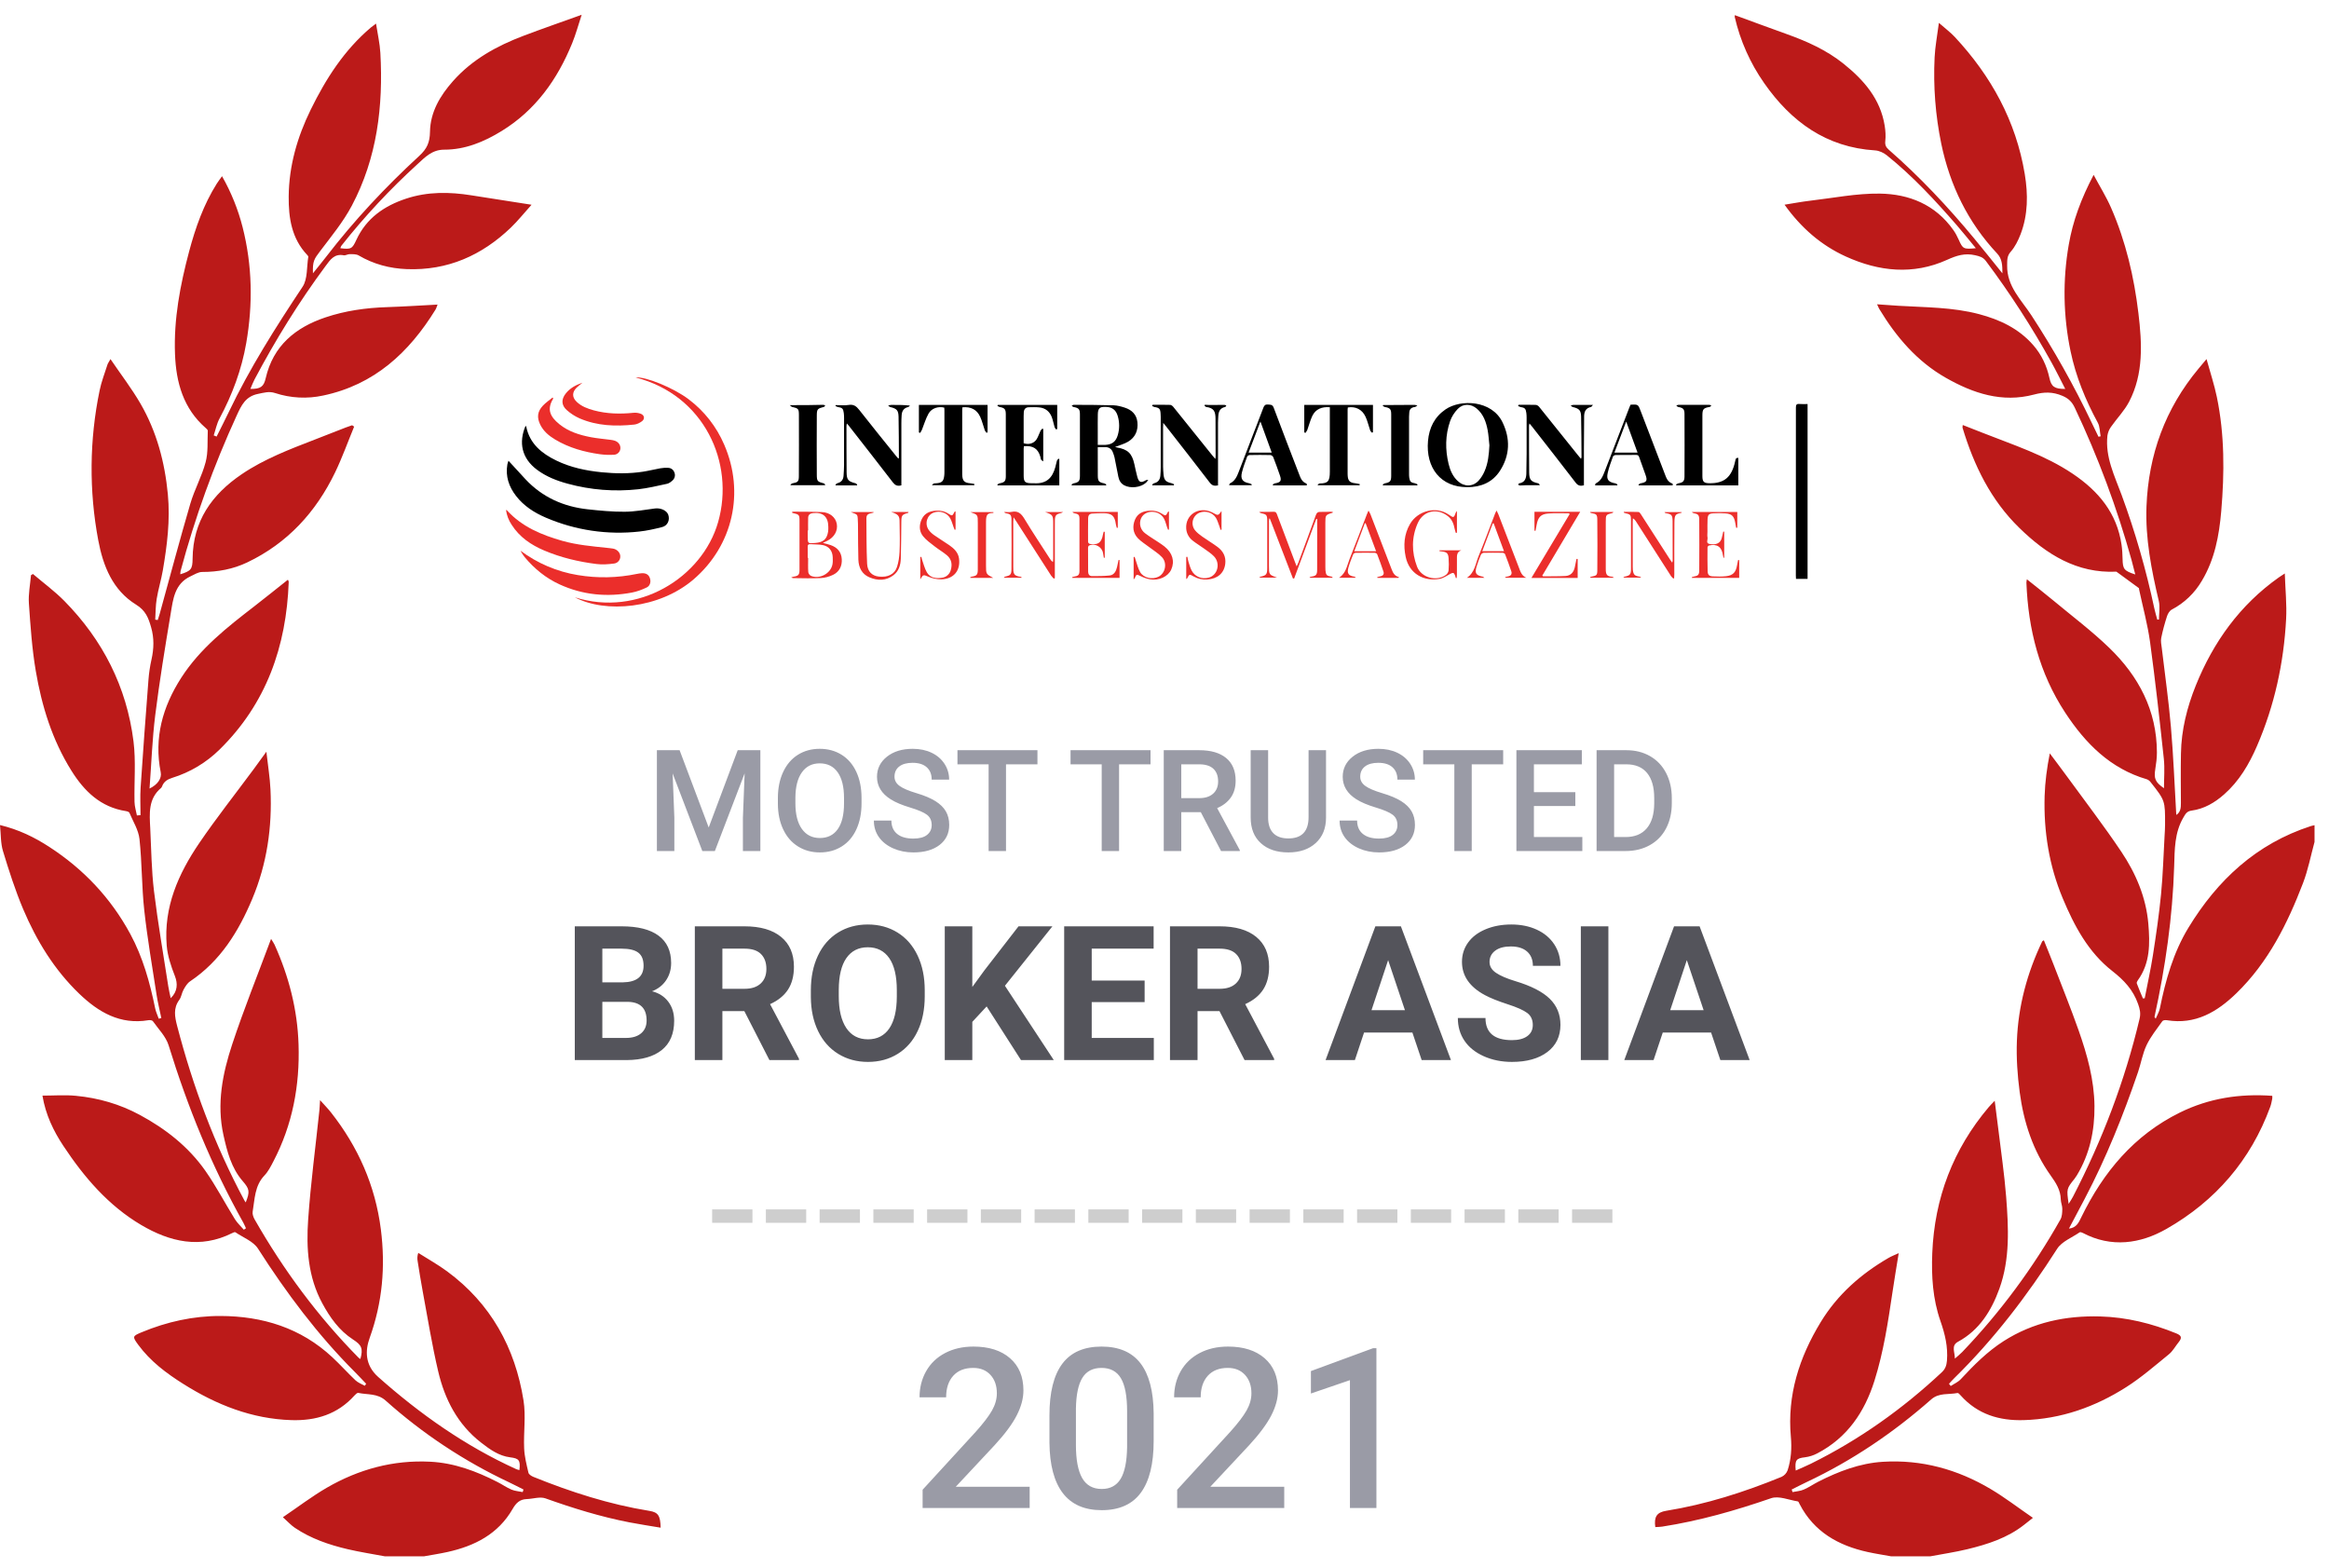 <?xml version="1.0" encoding="UTF-8"?>
<svg width="156px" height="105px" viewBox="0 0 156 105" version="1.1" xmlns="http://www.w3.org/2000/svg" xmlns:xlink="http://www.w3.org/1999/xlink">
    <title>SproutExchangeex-best2019</title>
    <g id="Page-1" stroke="none" stroke-width="1" fill="none" fill-rule="evenodd">
        <g id="2022-Award_220119" transform="translate(-50, -82)">
            <g id="SproutExchangeex-best2019" transform="translate(50, 82)">
                <g id="Group" fill="#BB1A19" fill-rule="nonzero">
                    <path d="M25.784,104.238 C24.954,104.082 24.117,103.953 23.295,103.762 C22.041,103.468 20.824,103.052 19.743,102.323 C19.493,102.153 19.283,101.919 18.948,101.619 C19.974,100.925 20.898,100.217 21.896,99.639 C24.032,98.405 26.34,97.773 28.827,97.901 C30.437,97.983 31.908,98.538 33.324,99.261 C33.641,99.421 33.934,99.631 34.261,99.769 C34.493,99.867 34.761,99.882 35.011,99.934 C35.031,99.877 35.047,99.821 35.065,99.762 C34.743,99.602 34.425,99.434 34.099,99.28 C31.092,97.864 28.306,96.02 25.829,93.804 C25.275,93.309 24.616,93.426 23.998,93.291 C23.928,93.276 23.811,93.39 23.741,93.467 C22.611,94.731 21.151,95.167 19.514,95.115 C16.869,95.031 14.506,94.092 12.294,92.701 C11.142,91.977 10.067,91.172 9.254,90.062 C8.852,89.514 8.879,89.486 9.484,89.232 C11.178,88.526 12.95,88.134 14.772,88.14 C17.584,88.149 20.152,88.937 22.257,90.902 C22.792,91.399 23.279,91.946 23.809,92.447 C23.98,92.609 24.223,92.696 24.432,92.815 L24.526,92.681 C24.273,92.416 24.025,92.148 23.766,91.889 C21.273,89.394 19.179,86.594 17.281,83.629 C16.968,83.139 16.285,82.885 15.765,82.532 C15.725,82.506 15.622,82.553 15.558,82.585 C13.413,83.665 11.366,83.173 9.457,82.045 C7.267,80.753 5.635,78.85 4.243,76.745 C3.573,75.734 3.055,74.653 2.843,73.381 C3.61,73.381 4.353,73.322 5.083,73.393 C6.588,73.537 8.023,73.948 9.365,74.673 C11.098,75.608 12.62,76.8 13.753,78.413 C14.48,79.45 15.068,80.583 15.738,81.662 C15.898,81.919 16.132,82.129 16.332,82.361 L16.475,82.266 C16.414,82.136 16.361,82.003 16.292,81.879 C14.176,78.109 12.565,74.132 11.292,70.006 C11.109,69.416 10.609,68.921 10.239,68.394 C10.195,68.332 10.038,68.314 9.942,68.33 C8.048,68.647 6.591,67.791 5.308,66.557 C3.64,64.954 2.448,63.008 1.554,60.896 C1.02,59.633 0.6,58.318 0.2,57.004 C0.038,56.471 0.064,55.881 0,55.259 C1.255,55.561 2.306,56.076 3.293,56.717 C5.588,58.204 7.416,60.135 8.723,62.547 C9.571,64.112 10.04,65.809 10.395,67.542 C10.445,67.778 10.554,68.002 10.635,68.232 L10.805,68.183 C10.698,67.664 10.568,67.15 10.487,66.626 C10.198,64.745 9.872,62.866 9.664,60.977 C9.489,59.391 9.514,57.783 9.343,56.197 C9.278,55.592 8.913,55.02 8.669,54.439 C8.644,54.379 8.52,54.339 8.436,54.325 C6.743,54.065 5.641,52.991 4.785,51.62 C3.5,49.57 2.795,47.291 2.395,44.93 C2.141,43.438 2.041,41.917 1.935,40.406 C1.893,39.785 2.023,39.151 2.075,38.524 L2.207,38.444 C2.91,39.043 3.66,39.592 4.306,40.246 C6.886,42.866 8.486,46.006 8.943,49.659 C9.109,50.991 8.981,52.358 9.01,53.707 C9.015,54.011 9.114,54.312 9.17,54.615 L9.412,54.595 C9.412,53.977 9.378,53.355 9.419,52.738 C9.579,50.339 9.758,47.942 9.943,45.544 C9.978,45.083 10.046,44.619 10.148,44.168 C10.31,43.44 10.332,42.742 10.12,42.005 C9.937,41.372 9.752,40.889 9.116,40.497 C7.547,39.529 6.904,37.909 6.581,36.182 C5.957,32.864 5.988,29.455 6.673,26.149 C6.793,25.562 7.016,24.995 7.198,24.42 C7.224,24.337 7.283,24.263 7.4,24.051 C8.106,25.091 8.823,26.023 9.408,27.031 C10.494,28.906 11.04,30.954 11.244,33.115 C11.407,34.839 11.194,36.52 10.906,38.203 C10.796,38.843 10.6,39.468 10.496,40.108 C10.418,40.566 10.427,41.038 10.397,41.503 L10.567,41.526 C10.611,41.386 10.661,41.247 10.699,41.106 C11.379,38.649 12.031,36.182 12.748,33.736 C13.025,32.789 13.522,31.905 13.774,30.952 C13.951,30.286 13.886,29.554 13.918,28.85 C13.92,28.792 13.84,28.72 13.784,28.671 C12.277,27.363 11.794,25.617 11.722,23.721 C11.632,21.375 12.068,19.094 12.668,16.84 C13.093,15.247 13.638,13.703 14.521,12.299 C14.618,12.145 14.731,12.002 14.872,11.802 C15.484,12.876 15.949,14.028 16.253,15.226 C16.902,17.788 16.946,20.377 16.493,22.978 C16.183,24.764 15.559,26.434 14.705,28.028 C14.518,28.376 14.441,28.783 14.315,29.162 L14.509,29.24 C14.779,28.698 15.054,28.16 15.316,27.613 C16.721,24.666 18.464,21.921 20.268,19.206 C20.614,18.682 20.537,17.876 20.65,17.2 C20.655,17.166 20.614,17.116 20.583,17.083 C19.534,15.977 19.325,14.597 19.337,13.158 C19.357,11.106 19.912,9.182 20.809,7.352 C21.826,5.274 23.059,3.349 24.85,1.835 C24.93,1.768 25.019,1.709 25.187,1.581 C25.294,2.28 25.441,2.908 25.477,3.543 C25.677,7.108 25.259,10.579 23.565,13.777 C22.991,14.862 22.189,15.832 21.443,16.819 C21.041,17.351 20.932,17.492 20.962,18.306 C21.293,17.891 21.582,17.542 21.858,17.183 C23.731,14.752 25.823,12.52 28.076,10.447 C28.606,9.961 28.789,9.533 28.801,8.833 C28.822,7.509 29.477,6.409 30.343,5.432 C31.635,3.976 33.283,3.072 35.07,2.396 C36.326,1.92 37.596,1.482 38.961,0.99 C38.74,1.66 38.571,2.293 38.324,2.896 C37.335,5.322 35.873,7.381 33.598,8.777 C32.418,9.502 31.153,10.027 29.756,10.024 C28.94,10.022 28.466,10.537 27.975,10.984 C26.125,12.668 24.416,14.499 22.865,16.461 C22.831,16.504 22.821,16.566 22.796,16.625 C23.526,16.715 23.594,16.662 23.871,16.063 C24.541,14.615 25.731,13.79 27.206,13.303 C28.646,12.828 30.102,12.848 31.574,13.082 C32.869,13.288 34.166,13.488 35.604,13.713 C35.097,14.276 34.687,14.794 34.214,15.248 C32.271,17.11 29.979,18.128 27.25,18.025 C26.104,17.981 25.023,17.695 24.024,17.108 C23.862,17.014 23.628,17.024 23.427,17.021 C23.291,17.018 23.147,17.122 23.021,17.098 C22.392,16.978 22.121,17.395 21.808,17.817 C20.022,20.225 18.452,22.767 17.049,25.414 C16.944,25.612 16.868,25.824 16.771,26.049 C17.461,26.055 17.666,25.9 17.798,25.327 C18.298,23.152 19.793,21.93 21.802,21.257 C23.129,20.81 24.512,20.617 25.915,20.571 C27.03,20.534 28.145,20.461 29.308,20.4 C29.257,20.529 29.228,20.643 29.17,20.738 C27.396,23.616 25.07,25.771 21.643,26.492 C20.575,26.724 19.464,26.667 18.426,26.325 C18.016,26.191 17.683,26.302 17.289,26.38 C16.44,26.548 16.165,27.156 15.859,27.819 C14.317,31.179 13.06,34.663 12.099,38.233 C12.079,38.303 12.084,38.379 12.076,38.464 C12.802,38.239 12.894,38.123 12.901,37.413 C12.926,34.901 14.187,33.118 16.195,31.759 C17.71,30.733 19.403,30.093 21.092,29.439 C21.784,29.169 22.476,28.897 23.168,28.629 C23.306,28.575 23.446,28.531 23.585,28.482 L23.721,28.574 C23.3,29.594 22.928,30.637 22.451,31.629 C21.166,34.296 19.261,36.38 16.559,37.669 C15.609,38.121 14.598,38.309 13.542,38.308 C13.282,38.308 13.014,38.482 12.762,38.6 C11.688,39.1 11.592,40.145 11.43,41.114 C11.053,43.373 10.681,45.634 10.397,47.907 C10.197,49.517 10.141,51.147 10.017,52.813 C10.57,52.55 10.844,52.121 10.766,51.729 C10.304,49.421 10.894,47.334 12.136,45.4 C13.4,43.431 15.214,42.013 17.036,40.607 C17.783,40.029 18.517,39.435 19.285,38.827 C19.305,38.881 19.341,38.932 19.339,38.98 C19.181,43.294 17.841,47.122 14.706,50.203 C13.817,51.078 12.731,51.727 11.54,52.096 C11.225,52.196 10.981,52.34 10.86,52.657 C10.846,52.702 10.821,52.742 10.788,52.775 C9.92,53.502 10.013,54.491 10.063,55.463 C10.133,56.873 10.147,58.293 10.316,59.692 C10.576,61.825 10.946,63.946 11.274,66.072 C11.314,66.33 11.377,66.584 11.434,66.855 C11.896,66.409 11.916,65.883 11.715,65.372 C11.458,64.72 11.225,64.025 11.167,63.334 C10.954,60.764 11.943,58.528 13.344,56.47 C14.494,54.78 15.767,53.173 16.984,51.527 C17.242,51.18 17.494,50.827 17.842,50.348 C17.946,51.28 18.08,52.077 18.117,52.878 C18.237,55.401 17.881,57.858 16.9,60.197 C15.982,62.387 14.766,64.365 12.733,65.726 C12.543,65.853 12.408,66.081 12.293,66.288 C12.173,66.501 12.15,66.776 12.008,66.968 C11.593,67.534 11.707,68.103 11.866,68.717 C12.925,72.773 14.374,76.677 16.356,80.376 C16.382,80.428 16.419,80.475 16.459,80.534 C16.749,79.812 16.713,79.633 16.26,79.111 C15.492,78.226 15.214,77.131 14.967,76.023 C14.502,73.933 14.905,71.906 15.554,69.943 C16.33,67.597 17.257,65.301 18.157,62.883 C18.274,63.076 18.343,63.167 18.389,63.269 C19.347,65.392 19.922,67.609 19.997,69.946 C20.087,72.703 19.595,75.334 18.308,77.793 C18.138,78.122 17.963,78.467 17.711,78.731 C17.053,79.421 17.067,80.311 16.924,81.152 C16.896,81.316 16.97,81.523 17.057,81.675 C18.99,85.059 21.289,88.169 24.029,90.947 C24.059,90.977 24.102,90.995 24.141,91.019 C24.33,90.313 24.225,90.089 23.644,89.714 C22.72,89.114 22.104,88.246 21.588,87.292 C20.633,85.529 20.506,83.606 20.641,81.682 C20.811,79.242 21.136,76.812 21.392,74.378 C21.412,74.195 21.417,74.012 21.438,73.683 C21.733,74.013 21.964,74.246 22.165,74.501 C23.987,76.813 25.138,79.406 25.511,82.342 C25.825,84.828 25.619,87.225 24.761,89.609 C24.464,90.429 24.425,91.417 25.329,92.221 C28.131,94.711 31.156,96.841 34.573,98.396 C34.64,98.426 34.715,98.441 34.791,98.463 C34.871,97.799 34.759,97.679 34.18,97.608 C33.415,97.514 32.809,97.076 32.219,96.617 C30.649,95.397 29.791,93.725 29.351,91.849 C28.933,90.075 28.646,88.269 28.311,86.476 C28.185,85.809 28.083,85.136 27.974,84.466 C27.939,84.282 27.954,84.091 28.016,83.914 C28.662,84.324 29.335,84.698 29.949,85.151 C32.873,87.306 34.502,90.261 35.066,93.797 C35.232,94.841 35.062,95.935 35.108,97.003 C35.13,97.553 35.271,98.099 35.396,98.639 C35.422,98.751 35.595,98.861 35.724,98.914 C38.241,99.931 40.813,100.761 43.501,101.194 C44.086,101.288 44.233,101.513 44.251,102.319 C43.541,102.199 42.841,102.094 42.147,101.96 C40.23,101.588 38.373,101.012 36.533,100.355 C36.168,100.225 35.701,100.39 35.279,100.403 C34.814,100.418 34.564,100.668 34.336,101.064 C33.369,102.745 31.797,103.545 29.976,103.947 C29.453,104.062 28.923,104.142 28.396,104.238 L25.784,104.238 L25.784,104.238 Z M126.676,104.238 C126.149,104.142 125.619,104.062 125.096,103.947 C123.135,103.515 121.507,102.602 120.545,100.747 C120.509,100.678 120.47,100.567 120.422,100.559 C119.823,100.465 119.147,100.169 118.636,100.344 C116.246,101.171 113.828,101.86 111.328,102.249 C111.178,102.273 111.024,102.269 110.874,102.279 C110.778,101.592 110.974,101.289 111.604,101.188 C114.278,100.755 116.836,99.936 119.334,98.913 C119.52,98.825 119.665,98.669 119.737,98.476 C119.972,97.752 120.024,97.006 119.955,96.241 C119.7,93.444 120.515,90.915 121.952,88.554 C123.074,86.708 124.644,85.326 126.499,84.25 C126.693,84.137 126.905,84.058 127.179,83.932 C127.03,84.852 126.889,85.685 126.765,86.522 C126.467,88.528 126.168,90.532 125.555,92.475 C124.89,94.585 123.73,96.293 121.728,97.34 C121.47,97.477 121.188,97.567 120.898,97.604 C120.316,97.672 120.212,97.784 120.28,98.491 C120.629,98.335 120.968,98.196 121.296,98.034 C124.53,96.434 127.439,94.369 130.07,91.904 C130.296,91.691 130.382,91.459 130.41,91.137 C130.486,90.203 130.277,89.343 129.97,88.467 C129.46,87.005 129.363,85.477 129.426,83.93 C129.578,80.24 130.819,76.978 133.204,74.156 C133.312,74.028 133.434,73.911 133.609,73.727 C133.696,74.411 133.777,75.014 133.849,75.619 C134.031,77.127 134.255,78.631 134.374,80.144 C134.535,82.218 134.644,84.318 133.921,86.315 C133.393,87.772 132.591,89.085 131.15,89.866 C130.665,90.129 130.952,90.579 130.938,90.995 C131.104,90.848 131.28,90.713 131.434,90.553 C133.988,87.881 136.196,84.899 138.009,81.678 C138.122,81.481 138.133,81.211 138.136,80.973 C138.14,80.761 138.039,80.547 138.034,80.333 C138.022,79.709 137.714,79.23 137.364,78.742 C136.167,77.066 135.549,75.156 135.281,73.142 C135.131,72.009 135.051,70.85 135.095,69.71 C135.184,67.381 135.783,65.16 136.789,63.055 C136.801,63.031 136.839,63.019 136.901,62.975 C137.117,63.517 137.337,64.048 137.544,64.584 C138.11,66.057 138.704,67.52 139.228,69.008 C139.804,70.645 140.272,72.321 140.291,74.073 C140.308,75.721 139.975,77.3 139.104,78.732 C139.056,78.811 139.004,78.887 138.947,78.959 C138.418,79.623 138.418,79.622 138.56,80.632 C138.69,80.42 138.779,80.292 138.85,80.154 C140.811,76.359 142.328,72.397 143.312,68.234 C143.401,67.858 143.332,67.585 143.21,67.238 C142.878,66.295 142.27,65.65 141.487,65.038 C139.881,63.784 138.94,62.018 138.167,60.171 C137.25,57.979 136.882,55.679 136.952,53.314 C136.981,52.373 137.106,51.434 137.298,50.458 C137.672,50.959 138.051,51.455 138.418,51.96 C139.648,53.65 140.926,55.31 142.089,57.046 C143.061,58.494 143.747,60.101 143.898,61.864 C144.011,63.178 144.03,64.508 143.191,65.662 C143.149,65.717 143.106,65.812 143.126,65.866 C143.252,66.206 143.396,66.538 143.536,66.872 L143.656,66.86 C143.841,65.895 144.057,64.936 144.208,63.966 C144.417,62.62 144.616,61.271 144.748,59.916 C144.875,58.62 144.911,57.315 144.985,56.013 C145.001,55.75 145.018,55.486 145.019,55.223 C145.025,53.623 145.025,53.621 144.049,52.382 C143.985,52.297 143.898,52.231 143.798,52.194 C141.346,51.477 139.68,49.786 138.331,47.731 C136.599,45.093 135.852,42.151 135.732,39.027 C135.73,38.97 135.747,38.913 135.763,38.798 C136.388,39.298 136.981,39.76 137.56,40.24 C138.811,41.282 140.119,42.265 141.286,43.394 C143.249,45.291 144.467,47.581 144.473,50.393 C144.474,50.763 144.426,51.137 144.366,51.503 C144.263,52.148 144.356,52.383 144.946,52.793 C144.946,52.131 145.006,51.467 144.936,50.816 C144.656,48.213 144.369,45.61 144.016,43.016 C143.853,41.826 143.53,40.656 143.279,39.476 C143.273,39.446 143.28,39.4 143.262,39.387 C142.763,39.019 142.262,38.653 141.76,38.288 C139.102,38.412 137.073,37.123 135.267,35.366 C133.347,33.499 132.216,31.176 131.454,28.648 C131.442,28.608 131.46,28.561 131.47,28.466 C131.918,28.643 132.345,28.806 132.768,28.976 C134.838,29.795 136.968,30.474 138.838,31.733 C140.557,32.89 141.795,34.365 142.104,36.483 C142.15,36.803 142.166,37.131 142.174,37.456 C142.187,38.115 142.274,38.233 143.023,38.476 C142.937,38.139 142.863,37.829 142.778,37.523 C141.803,34.021 140.532,30.608 138.978,27.321 C138.798,26.941 138.582,26.696 138.143,26.511 C137.482,26.231 136.913,26.247 136.244,26.425 C134.106,26.996 132.157,26.342 130.328,25.3 C128.409,24.206 127.012,22.572 125.88,20.698 C125.833,20.622 125.803,20.536 125.73,20.381 C126.247,20.418 126.703,20.452 127.157,20.48 C128.967,20.59 130.788,20.57 132.562,21.04 C133.954,21.409 135.209,21.999 136.178,23.102 C136.742,23.744 137.094,24.491 137.276,25.324 C137.4,25.897 137.616,26.054 138.333,26.049 C138.014,25.432 137.727,24.842 137.408,24.268 C136.101,21.908 134.635,19.64 133.018,17.481 C132.823,17.221 132.6,17.165 132.297,17.095 C131.607,16.935 131.049,17.117 130.424,17.4 C128.141,18.434 125.851,18.186 123.636,17.18 C121.986,16.43 120.643,15.265 119.531,13.71 C120.144,13.612 120.695,13.507 121.251,13.442 C122.803,13.262 124.358,12.946 125.909,12.967 C127.878,12.993 129.639,13.705 130.839,15.409 C130.981,15.61 131.1,15.831 131.199,16.057 C131.47,16.67 131.523,16.705 132.345,16.624 C131.903,16.089 131.505,15.587 131.085,15.104 C129.626,13.426 128.12,11.796 126.381,10.401 C126.168,10.23 125.87,10.091 125.603,10.074 C122.329,9.871 119.974,8.154 118.165,5.564 C117.229,4.228 116.56,2.724 116.195,1.135 C116.188,1.108 116.198,1.076 116.202,1.015 C117.375,1.445 118.538,1.874 119.705,2.293 C121.054,2.777 122.352,3.362 123.477,4.263 C124.837,5.353 125.952,6.621 126.24,8.423 C126.293,8.758 126.318,9.108 126.28,9.442 C126.25,9.711 126.322,9.858 126.518,10.031 C128.592,11.843 130.471,13.845 132.228,15.964 C132.846,16.71 133.449,17.471 134.125,18.308 C134.123,17.761 134.11,17.341 133.772,16.98 C131.815,14.89 130.61,12.421 130.028,9.622 C129.637,7.722 129.488,5.78 129.583,3.843 C129.617,3.12 129.758,2.403 129.87,1.531 C130.288,1.901 130.643,2.162 130.938,2.479 C133.37,5.091 135.032,8.104 135.621,11.654 C135.847,13.015 135.843,14.379 135.341,15.69 C135.181,16.103 134.975,16.527 134.686,16.854 C134.42,17.154 134.449,17.43 134.442,17.777 C134.415,19.181 135.395,20.088 136.072,21.128 C137.572,23.425 138.916,25.82 140.098,28.296 L140.558,29.25 C140.608,29.242 140.656,29.232 140.704,29.222 C140.644,28.918 140.656,28.575 140.515,28.315 C139.691,26.795 139.041,25.215 138.688,23.518 C138.197,21.173 138.156,18.756 138.567,16.396 C138.842,14.796 139.401,13.3 140.234,11.712 C140.662,12.511 141.084,13.188 141.401,13.912 C142.389,16.169 142.945,18.554 143.235,20.985 C143.475,22.988 143.59,25.029 142.61,26.909 C142.293,27.515 141.793,28.023 141.397,28.59 C141.27,28.766 141.188,28.97 141.157,29.185 C141.006,30.611 141.63,31.855 142.103,33.135 C143.017,35.617 143.751,38.162 144.3,40.749 C144.353,41.003 144.432,41.25 144.499,41.502 L144.612,41.492 C144.612,41.078 144.691,40.644 144.599,40.252 C144.106,38.164 143.692,36.065 143.775,33.912 C143.907,30.46 145.032,27.366 147.257,24.695 L147.797,24.049 C148.052,24.972 148.319,25.774 148.489,26.595 C149.013,29.124 149,31.68 148.782,34.24 C148.642,35.87 148.346,37.459 147.488,38.893 C147.011,39.715 146.311,40.386 145.469,40.828 C145.322,40.905 145.203,41.106 145.149,41.274 C144.995,41.754 144.859,42.241 144.761,42.735 C144.719,42.949 144.773,43.185 144.8,43.41 C145.006,45.165 145.26,46.915 145.41,48.674 C145.579,50.635 145.655,52.604 145.77,54.581 C146.055,54.405 146.083,54.105 146.08,53.779 C146.075,52.677 146.063,51.575 146.083,50.473 C146.109,48.89 146.49,47.371 147.076,45.915 C148.255,42.993 150.036,40.515 152.636,38.675 C152.722,38.614 152.811,38.558 153.039,38.409 C153.075,39.497 153.179,40.48 153.128,41.455 C152.972,44.398 152.351,47.249 151.178,49.961 C150.652,51.178 149.986,52.315 148.973,53.207 C148.346,53.759 147.639,54.177 146.802,54.29 C146.481,54.332 146.392,54.506 146.252,54.744 C145.646,55.768 145.664,56.904 145.629,58.023 C145.524,61.428 145.039,64.782 144.312,68.104 C144.31,68.114 144.328,68.13 144.392,68.229 C144.502,67.965 144.627,67.761 144.671,67.542 C145.051,65.649 145.575,63.796 146.581,62.14 C148.524,58.944 151.134,56.516 154.765,55.334 C154.851,55.306 154.942,55.29 155.031,55.27 L155.031,56.388 C154.78,57.307 154.601,58.254 154.262,59.141 C153.22,61.863 151.931,64.451 149.802,66.52 C148.513,67.773 147.052,68.645 145.139,68.33 C145.043,68.315 144.885,68.329 144.841,68.39 C144.471,68.915 144.054,69.424 143.781,70 C143.513,70.564 143.411,71.207 143.208,71.806 C142.217,74.708 141.076,77.55 139.648,80.269 L138.58,82.288 C139.098,82.229 139.243,81.865 139.412,81.519 C140.886,78.499 142.941,76.029 146.015,74.513 C147.974,73.548 150.039,73.238 152.2,73.395 C152.2,73.469 152.21,73.531 152.198,73.59 C152.159,73.77 152.13,73.956 152.066,74.127 C150.756,77.711 148.387,80.441 145.111,82.309 C143.366,83.303 141.427,83.589 139.507,82.576 C139.445,82.543 139.339,82.508 139.297,82.537 C138.782,82.893 138.102,83.151 137.79,83.641 C135.794,86.768 133.56,89.696 130.908,92.297 C130.782,92.419 130.666,92.553 130.546,92.683 C130.586,92.731 130.624,92.781 130.663,92.831 C130.888,92.681 131.153,92.57 131.333,92.377 C132.212,91.429 133.121,90.516 134.216,89.817 C136.186,88.564 138.36,88.106 140.676,88.171 C142.451,88.221 144.132,88.639 145.768,89.305 C146.114,89.445 146.168,89.593 145.944,89.875 C145.72,90.151 145.545,90.485 145.276,90.705 C144.341,91.466 143.425,92.265 142.412,92.909 C140.329,94.234 138.051,95.041 135.556,95.115 C133.916,95.164 132.46,94.727 131.33,93.463 C131.27,93.396 131.175,93.286 131.118,93.298 C130.528,93.418 129.878,93.267 129.358,93.725 C126.831,95.952 124.068,97.824 121.017,99.262 C120.677,99.422 120.346,99.596 120.011,99.762 L120.066,99.935 C120.316,99.883 120.584,99.868 120.815,99.769 C121.154,99.624 121.461,99.407 121.792,99.239 C123.154,98.547 124.57,98.003 126.111,97.906 C128.711,97.745 131.12,98.412 133.342,99.733 C134.282,100.291 135.153,100.963 136.168,101.66 L135.583,102.122 C134.46,103.009 133.133,103.432 131.775,103.761 C130.955,103.959 130.118,104.081 129.288,104.238 L126.676,104.238 L126.676,104.238 Z" id="Shape"></path>
                </g>
                <path d="M68.969,101 L68.969,99.579 L64.018,99.579 L66.625,96.789 C67.309,96.046 67.801,95.384 68.101,94.8 C68.401,94.217 68.551,93.659 68.551,93.126 C68.551,92.208 68.252,91.49 67.654,90.969 C67.056,90.449 66.239,90.189 65.204,90.189 C64.486,90.189 63.853,90.333 63.303,90.622 C62.754,90.91 62.332,91.314 62.036,91.834 C61.741,92.354 61.593,92.938 61.593,93.588 L61.593,93.588 L63.373,93.588 C63.373,92.978 63.532,92.497 63.849,92.145 C64.167,91.793 64.613,91.618 65.189,91.618 C65.673,91.618 66.057,91.774 66.343,92.086 C66.629,92.399 66.771,92.809 66.771,93.317 C66.771,93.703 66.663,94.087 66.446,94.47 C66.228,94.854 65.863,95.331 65.351,95.902 L65.351,95.902 L61.798,99.777 L61.798,101 L68.969,101 Z M73.795,101.146 C74.967,101.146 75.84,100.757 76.414,99.978 C76.988,99.199 77.274,98.043 77.274,96.51 L77.274,96.51 L77.274,94.665 C77.26,93.175 76.966,92.057 76.392,91.31 C75.818,90.563 74.948,90.189 73.781,90.189 C72.604,90.189 71.729,90.573 71.155,91.339 C70.581,92.106 70.294,93.256 70.294,94.789 L70.294,94.789 L70.294,96.635 C70.309,98.124 70.608,99.248 71.192,100.008 C71.775,100.767 72.643,101.146 73.795,101.146 Z M73.795,99.726 C73.2,99.726 72.763,99.481 72.484,98.993 C72.206,98.505 72.067,97.763 72.067,96.767 L72.067,96.767 L72.067,94.35 C72.082,93.412 72.226,92.722 72.499,92.281 C72.772,91.839 73.2,91.618 73.781,91.618 C74.376,91.618 74.811,91.851 75.084,92.317 C75.358,92.783 75.495,93.517 75.495,94.518 L75.495,94.518 L75.495,96.928 C75.48,97.89 75.336,98.596 75.062,99.048 C74.789,99.5 74.367,99.726 73.795,99.726 Z M86.02,101 L86.02,99.579 L81.068,99.579 L83.676,96.789 C84.359,96.046 84.851,95.384 85.152,94.8 C85.452,94.217 85.602,93.659 85.602,93.126 C85.602,92.208 85.303,91.49 84.705,90.969 C84.107,90.449 83.29,90.189 82.255,90.189 C81.537,90.189 80.904,90.333 80.354,90.622 C79.805,90.91 79.383,91.314 79.087,91.834 C78.792,92.354 78.644,92.938 78.644,93.588 L78.644,93.588 L80.424,93.588 C80.424,92.978 80.583,92.497 80.9,92.145 C81.217,91.793 81.664,91.618 82.24,91.618 C82.724,91.618 83.108,91.774 83.394,92.086 C83.679,92.399 83.822,92.809 83.822,93.317 C83.822,93.703 83.714,94.087 83.496,94.47 C83.279,94.854 82.914,95.331 82.401,95.902 L82.401,95.902 L78.849,99.777 L78.849,101 L86.02,101 Z M92.194,101 L92.194,90.299 L91.967,90.299 L87.807,91.83 L87.807,93.332 L90.421,92.438 L90.421,101 L92.194,101 Z" id="2021" fill="#9A9BA6" fill-rule="nonzero"></path>
                <path d="M41.982,71 C42.999,70.992 43.783,70.766 44.332,70.323 C44.882,69.88 45.157,69.228 45.157,68.367 C45.157,67.862 45.025,67.436 44.76,67.087 C44.495,66.738 44.133,66.507 43.674,66.392 C44.076,66.236 44.39,65.991 44.615,65.657 C44.841,65.322 44.954,64.936 44.954,64.497 C44.954,63.693 44.673,63.083 44.111,62.667 C43.549,62.25 42.725,62.042 41.638,62.042 L41.638,62.042 L38.5,62.042 L38.5,71 L41.982,71 Z M41.712,65.795 L40.346,65.795 L40.346,63.537 L41.638,63.537 C42.146,63.537 42.519,63.626 42.754,63.805 C42.99,63.983 43.108,64.275 43.108,64.682 C43.108,65.408 42.643,65.779 41.712,65.795 L41.712,65.795 Z M41.927,69.517 L40.346,69.517 L40.346,67.099 L42.038,67.099 C42.887,67.112 43.311,67.528 43.311,68.348 C43.311,68.713 43.189,68.999 42.945,69.207 C42.701,69.414 42.362,69.517 41.927,69.517 L41.927,69.517 Z M48.387,71 L48.387,67.721 L49.857,67.721 L51.537,71 L53.518,71 L53.518,70.914 L51.58,67.253 C52.117,67.011 52.518,66.686 52.783,66.278 C53.047,65.87 53.179,65.36 53.179,64.749 C53.179,63.888 52.892,63.221 52.318,62.75 C51.744,62.278 50.928,62.042 49.87,62.042 L49.87,62.042 L46.541,62.042 L46.541,71 L48.387,71 Z M49.876,66.226 L48.387,66.226 L48.387,63.537 L49.87,63.537 C50.366,63.537 50.734,63.658 50.974,63.9 C51.214,64.142 51.334,64.474 51.334,64.897 C51.334,65.311 51.207,65.636 50.952,65.872 C50.698,66.108 50.339,66.226 49.876,66.226 L49.876,66.226 Z M58.138,71.123 C58.889,71.123 59.554,70.943 60.135,70.582 C60.715,70.221 61.161,69.708 61.473,69.044 C61.785,68.379 61.94,67.606 61.94,66.724 L61.94,66.724 L61.94,66.324 C61.94,65.446 61.781,64.672 61.464,64.002 C61.146,63.331 60.697,62.816 60.116,62.457 C59.536,62.099 58.872,61.919 58.126,61.919 C57.379,61.919 56.716,62.099 56.136,62.457 C55.555,62.816 55.106,63.331 54.788,64.002 C54.47,64.672 54.312,65.449 54.312,66.33 L54.312,66.33 L54.312,66.773 C54.316,67.635 54.478,68.397 54.798,69.059 C55.117,69.721 55.569,70.231 56.151,70.588 C56.733,70.945 57.396,71.123 58.138,71.123 Z M58.138,69.61 C57.507,69.61 57.023,69.357 56.686,68.853 C56.35,68.348 56.182,67.639 56.182,66.724 L56.182,66.724 L56.182,66.287 C56.186,65.356 56.356,64.65 56.692,64.168 C57.029,63.686 57.507,63.445 58.126,63.445 C58.749,63.445 59.229,63.689 59.566,64.177 C59.902,64.665 60.07,65.379 60.07,66.318 L60.07,66.318 L60.07,66.755 C60.066,67.686 59.898,68.394 59.566,68.881 C59.233,69.367 58.758,69.61 58.138,69.61 Z M65.127,71 L65.127,68.441 L66.087,67.407 L68.388,71 L70.584,71 L67.311,66.023 L70.492,62.042 L68.222,62.042 L65.939,64.989 L65.127,66.103 L65.127,62.042 L63.282,62.042 L63.282,71 L65.127,71 Z M77.284,71 L77.284,69.517 L73.125,69.517 L73.125,67.118 L76.669,67.118 L76.669,65.672 L73.125,65.672 L73.125,63.537 L77.272,63.537 L77.272,62.042 L71.28,62.042 L71.28,71 L77.284,71 Z M80.213,71 L80.213,67.721 L81.683,67.721 L83.363,71 L85.344,71 L85.344,70.914 L83.406,67.253 C83.943,67.011 84.344,66.686 84.609,66.278 C84.873,65.87 85.006,65.36 85.006,64.749 C85.006,63.888 84.718,63.221 84.144,62.75 C83.57,62.278 82.754,62.042 81.696,62.042 L81.696,62.042 L78.367,62.042 L78.367,71 L80.213,71 Z M81.702,66.226 L80.213,66.226 L80.213,63.537 L81.696,63.537 C82.192,63.537 82.56,63.658 82.8,63.9 C83.04,64.142 83.16,64.474 83.16,64.897 C83.16,65.311 83.033,65.636 82.778,65.872 C82.524,66.108 82.165,66.226 81.702,66.226 L81.702,66.226 Z M90.752,71 L91.367,69.154 L94.603,69.154 L95.225,71 L97.187,71 L93.834,62.042 L92.124,62.042 L88.789,71 L90.752,71 Z M94.105,67.659 L91.865,67.659 L92.979,64.306 L94.105,67.659 Z M101.272,71.123 C102.265,71.123 103.054,70.903 103.641,70.462 C104.228,70.021 104.521,69.413 104.521,68.638 C104.521,67.94 104.281,67.358 103.801,66.89 C103.321,66.423 102.556,66.031 101.506,65.715 C100.936,65.543 100.504,65.358 100.211,65.161 C99.918,64.965 99.771,64.721 99.771,64.429 C99.771,64.118 99.896,63.866 100.146,63.676 C100.397,63.485 100.747,63.39 101.199,63.39 C101.666,63.39 102.029,63.503 102.287,63.731 C102.546,63.959 102.675,64.278 102.675,64.688 L102.675,64.688 L104.521,64.688 C104.521,64.15 104.382,63.671 104.106,63.248 C103.829,62.826 103.44,62.498 102.94,62.267 C102.439,62.035 101.869,61.919 101.229,61.919 C100.594,61.919 100.02,62.026 99.51,62.239 C98.999,62.452 98.607,62.749 98.335,63.128 C98.062,63.507 97.925,63.939 97.925,64.423 C97.925,65.354 98.434,66.095 99.451,66.644 C99.825,66.845 100.331,67.049 100.971,67.256 C101.611,67.463 102.054,67.66 102.3,67.847 C102.546,68.034 102.669,68.301 102.669,68.65 C102.669,68.97 102.546,69.219 102.3,69.397 C102.054,69.576 101.711,69.665 101.272,69.665 C100.091,69.665 99.5,69.171 99.5,68.182 L99.5,68.182 L97.649,68.182 C97.649,68.761 97.797,69.269 98.095,69.708 C98.392,70.147 98.824,70.492 99.39,70.745 C99.956,70.997 100.583,71.123 101.272,71.123 Z M107.732,71 L107.732,62.042 L105.887,62.042 L105.887,71 L107.732,71 Z M110.759,71 L111.375,69.154 L114.611,69.154 L115.232,71 L117.195,71 L113.842,62.042 L112.131,62.042 L108.797,71 L110.759,71 Z M114.112,67.659 L111.873,67.659 L112.986,64.306 L114.112,67.659 Z" id="BROKERASIA" fill="#54545B" fill-rule="nonzero"></path>
                <path d="M45.169,56.999 L45.169,54.773 L45.053,51.8 L47.043,56.999 L47.883,56.999 L49.877,51.795 L49.761,54.773 L49.761,56.999 L50.93,56.999 L50.93,50.246 L49.413,50.246 L47.47,55.422 L45.521,50.246 L44,50.246 L44,56.999 L45.169,56.999 Z M54.915,57.092 C55.468,57.092 55.958,56.959 56.383,56.691 C56.808,56.424 57.135,56.04 57.364,55.541 C57.593,55.041 57.707,54.461 57.707,53.799 L57.707,53.799 L57.707,53.423 C57.704,52.764 57.587,52.187 57.355,51.691 C57.123,51.194 56.794,50.814 56.369,50.549 C55.944,50.285 55.456,50.153 54.906,50.153 C54.355,50.153 53.867,50.287 53.442,50.554 C53.017,50.822 52.687,51.207 52.454,51.711 C52.22,52.215 52.104,52.797 52.104,53.456 L52.104,53.456 L52.104,53.836 C52.107,54.482 52.225,55.053 52.459,55.548 C52.692,56.042 53.023,56.424 53.451,56.691 C53.88,56.959 54.367,57.092 54.915,57.092 Z M54.915,56.127 C54.401,56.127 54,55.925 53.711,55.52 C53.422,55.115 53.277,54.541 53.277,53.799 L53.277,53.799 L53.277,53.409 C53.284,52.682 53.43,52.12 53.716,51.723 C54.002,51.326 54.398,51.127 54.906,51.127 C55.425,51.127 55.826,51.326 56.109,51.725 C56.392,52.124 56.534,52.698 56.534,53.446 L56.534,53.446 L56.534,53.799 C56.534,54.56 56.394,55.138 56.114,55.534 C55.834,55.93 55.434,56.127 54.915,56.127 Z M61.177,57.092 C61.916,57.092 62.501,56.926 62.933,56.594 C63.364,56.261 63.58,55.814 63.58,55.251 C63.58,54.904 63.506,54.602 63.357,54.344 C63.209,54.086 62.975,53.857 62.657,53.657 C62.338,53.458 61.916,53.28 61.39,53.124 C60.865,52.968 60.487,52.807 60.259,52.641 C60.03,52.476 59.915,52.27 59.915,52.022 C59.915,51.728 60.021,51.5 60.233,51.336 C60.445,51.172 60.743,51.09 61.126,51.09 C61.537,51.09 61.853,51.19 62.075,51.389 C62.296,51.588 62.406,51.864 62.406,52.217 L62.406,52.217 L63.575,52.217 C63.575,51.827 63.47,51.473 63.26,51.152 C63.049,50.832 62.76,50.586 62.392,50.413 C62.024,50.239 61.605,50.153 61.135,50.153 C60.427,50.153 59.851,50.329 59.407,50.682 C58.964,51.034 58.742,51.483 58.742,52.027 C58.742,52.648 59.049,53.152 59.665,53.539 C59.986,53.74 60.419,53.923 60.964,54.086 C61.508,54.25 61.884,54.413 62.093,54.573 C62.302,54.734 62.406,54.963 62.406,55.26 C62.406,55.532 62.303,55.751 62.098,55.916 C61.892,56.082 61.585,56.165 61.177,56.165 C60.704,56.165 60.34,56.059 60.087,55.849 C59.833,55.639 59.707,55.342 59.707,54.958 L59.707,54.958 L58.533,54.958 C58.533,55.382 58.647,55.753 58.874,56.072 C59.101,56.39 59.42,56.64 59.829,56.821 C60.239,57.002 60.688,57.092 61.177,57.092 Z M67.384,56.999 L67.384,51.192 L69.49,51.192 L69.49,50.246 L64.132,50.246 L64.132,51.192 L66.219,51.192 L66.219,56.999 L67.384,56.999 Z M74.958,56.999 L74.958,51.192 L77.064,51.192 L77.064,50.246 L71.707,50.246 L71.707,51.192 L73.794,51.192 L73.794,56.999 L74.958,56.999 Z M79.124,56.999 L79.124,54.397 L80.432,54.397 L81.787,56.999 L83.044,56.999 L83.044,56.939 L81.527,54.124 C81.917,53.96 82.22,53.725 82.438,53.421 C82.656,53.116 82.765,52.738 82.765,52.287 C82.765,51.625 82.554,51.119 82.13,50.77 C81.706,50.42 81.105,50.246 80.325,50.246 L80.325,50.246 L77.95,50.246 L77.95,56.999 L79.124,56.999 Z M80.33,53.456 L79.124,53.456 L79.124,51.192 L80.363,51.192 C80.771,51.198 81.078,51.3 81.283,51.498 C81.489,51.696 81.592,51.976 81.592,52.338 C81.592,52.684 81.48,52.957 81.258,53.156 C81.035,53.356 80.726,53.456 80.33,53.456 L80.33,53.456 Z M86.295,57.092 C87.059,57.092 87.671,56.883 88.13,56.464 C88.589,56.045 88.819,55.476 88.819,54.759 L88.819,54.759 L88.819,50.246 L87.65,50.246 L87.65,54.727 C87.65,55.679 87.198,56.155 86.295,56.155 C85.85,56.155 85.513,56.036 85.284,55.798 C85.055,55.56 84.941,55.215 84.941,54.764 L84.941,54.764 L84.941,50.246 L83.772,50.246 L83.772,54.754 C83.772,55.487 83.999,56.06 84.454,56.473 C84.908,56.886 85.522,57.092 86.295,57.092 Z M92.372,57.092 C93.111,57.092 93.696,56.926 94.128,56.594 C94.559,56.261 94.775,55.814 94.775,55.251 C94.775,54.904 94.701,54.602 94.552,54.344 C94.404,54.086 94.17,53.857 93.852,53.657 C93.533,53.458 93.111,53.28 92.585,53.124 C92.06,52.968 91.682,52.807 91.454,52.641 C91.225,52.476 91.11,52.27 91.11,52.022 C91.11,51.728 91.216,51.5 91.428,51.336 C91.64,51.172 91.938,51.09 92.321,51.09 C92.732,51.09 93.049,51.19 93.27,51.389 C93.491,51.588 93.601,51.864 93.601,52.217 L93.601,52.217 L94.77,52.217 C94.77,51.827 94.665,51.473 94.455,51.152 C94.245,50.832 93.955,50.586 93.587,50.413 C93.219,50.239 92.8,50.153 92.33,50.153 C91.622,50.153 91.046,50.329 90.602,50.682 C90.159,51.034 89.937,51.483 89.937,52.027 C89.937,52.648 90.244,53.152 90.86,53.539 C91.181,53.74 91.614,53.923 92.159,54.086 C92.703,54.25 93.079,54.413 93.288,54.573 C93.497,54.734 93.601,54.963 93.601,55.26 C93.601,55.532 93.498,55.751 93.293,55.916 C93.087,56.082 92.78,56.165 92.372,56.165 C91.899,56.165 91.536,56.059 91.282,55.849 C91.028,55.639 90.902,55.342 90.902,54.958 L90.902,54.958 L89.728,54.958 C89.728,55.382 89.842,55.753 90.069,56.072 C90.296,56.39 90.615,56.64 91.025,56.821 C91.434,57.002 91.883,57.092 92.372,57.092 Z M98.579,56.999 L98.579,51.192 L100.685,51.192 L100.685,50.246 L95.327,50.246 L95.327,51.192 L97.414,51.192 L97.414,56.999 L98.579,56.999 Z M105.987,56.999 L105.987,56.062 L102.744,56.062 L102.744,53.984 L105.518,53.984 L105.518,53.057 L102.744,53.057 L102.744,51.192 L105.954,51.192 L105.954,50.246 L101.571,50.246 L101.571,56.999 L105.987,56.999 Z M108.886,56.999 C109.495,56.999 110.035,56.868 110.507,56.605 C110.979,56.342 111.342,55.968 111.597,55.483 C111.852,54.997 111.98,54.434 111.98,53.794 L111.98,53.794 L111.98,53.456 C111.98,52.825 111.853,52.265 111.599,51.776 C111.346,51.288 110.988,50.91 110.526,50.645 C110.063,50.379 109.534,50.246 108.937,50.246 L108.937,50.246 L106.942,50.246 L106.942,56.999 L108.886,56.999 Z M108.881,56.062 L108.116,56.062 L108.116,51.192 L108.937,51.192 C109.543,51.192 110.005,51.385 110.324,51.772 C110.642,52.158 110.802,52.718 110.802,53.451 L110.802,53.451 L110.802,53.827 C110.795,54.547 110.628,55.1 110.298,55.485 C109.969,55.87 109.497,56.062 108.881,56.062 L108.881,56.062 Z" id="MOSTTRUSTED" fill="#9A9BA6" fill-rule="nonzero"></path>
                <path d="M34.059,30.86 C34.457,31.294 34.825,31.701 35.2,32.101 C36.33,33.305 37.744,33.934 39.363,34.111 C40.184,34.201 41.011,34.28 41.834,34.275 C42.514,34.271 43.193,34.145 43.869,34.056 C44.251,34.006 44.663,34.188 44.763,34.483 C44.881,34.833 44.719,35.207 44.353,35.301 C43.853,35.429 43.34,35.544 42.826,35.6 C40.69,35.839 38.529,35.517 36.555,34.667 C35.788,34.338 35.091,33.893 34.57,33.222 C34.087,32.6 33.848,31.902 33.984,31.106 C33.997,31.031 34.027,30.961 34.059,30.861 M73.53,29.798 C73.716,29.798 73.878,29.804 74.04,29.797 C74.493,29.773 74.747,29.574 74.873,29.137 C74.995,28.718 74.992,28.272 74.865,27.854 C74.745,27.449 74.487,27.264 74.062,27.25 C73.666,27.238 73.545,27.342 73.534,27.738 C73.524,28.129 73.531,28.521 73.53,28.912 L73.53,29.798 L73.53,29.798 Z M76.917,32.14 C76.841,32.233 76.807,32.287 76.76,32.33 C76.406,32.654 75.717,32.732 75.295,32.5 C75.071,32.377 74.959,32.175 74.91,31.937 C74.82,31.505 74.742,31.071 74.653,30.638 C74.628,30.52 74.583,30.406 74.54,30.294 C74.468,30.075 74.257,29.933 74.027,29.95 C73.872,29.952 73.716,29.95 73.53,29.95 L73.53,30.235 C73.53,30.778 73.527,31.32 73.533,31.862 C73.537,32.233 73.607,32.304 73.963,32.374 C74.013,32.382 74.056,32.429 74.103,32.458 L74.079,32.509 L71.803,32.509 C71.791,32.494 71.779,32.479 71.768,32.464 C71.815,32.433 71.858,32.384 71.908,32.374 C72.248,32.308 72.334,32.227 72.335,31.879 C72.341,30.501 72.341,29.124 72.335,27.747 C72.334,27.397 72.255,27.327 71.904,27.257 C71.859,27.247 71.822,27.202 71.782,27.174 C71.827,27.154 71.872,27.114 71.917,27.114 C72.807,27.119 73.699,27.118 74.589,27.145 C74.847,27.155 75.111,27.227 75.358,27.309 C75.818,27.461 76.129,27.767 76.185,28.271 C76.245,28.831 76.045,29.293 75.561,29.583 C75.298,29.739 74.988,29.818 74.688,29.936 C74.723,29.946 74.769,29.962 74.815,29.969 C75.542,30.097 75.82,30.363 75.98,31.082 C76.042,31.367 76.102,31.654 76.178,31.935 C76.281,32.313 76.424,32.363 76.76,32.16 C76.783,32.145 76.82,32.15 76.917,32.14 L76.917,32.14 Z" id="Shape" fill="#000000" fill-rule="nonzero"></path>
                <path d="M38.503,40.005 C42.735,41.353 47.038,38.687 48.1,34.971 C49.232,31.013 47.176,26.458 42.575,25.281 C43.231,25.209 45.124,25.981 46.122,26.739 C47.171,27.528 47.994,28.578 48.51,29.785 C49.897,32.981 49.091,36.539 46.46,38.802 C44.155,40.783 40.549,41.088 38.503,40.005" id="Path" fill="#EB2E2B" fill-rule="nonzero"></path>
                <path d="M35.208,28.509 C35.231,28.559 35.249,28.583 35.255,28.609 C35.498,29.737 36.295,30.375 37.262,30.845 C38.222,31.312 39.254,31.526 40.308,31.631 C41.226,31.722 42.147,31.732 43.06,31.594 C43.454,31.534 43.841,31.434 44.233,31.364 C44.401,31.334 44.574,31.325 44.743,31.334 C44.936,31.334 45.107,31.457 45.17,31.639 C45.248,31.824 45.201,32.038 45.053,32.173 C44.947,32.272 44.815,32.373 44.678,32.403 C44.04,32.541 43.4,32.695 42.752,32.769 C41.168,32.943 39.565,32.817 38.028,32.397 C37.294,32.199 36.592,31.925 35.976,31.467 C34.943,30.699 34.724,29.637 35.208,28.509 M99.763,29.828 C99.725,29.488 99.708,29.146 99.646,28.811 C99.542,28.265 99.363,27.747 98.92,27.37 C98.529,27.034 98,27.018 97.644,27.387 C97.424,27.615 97.234,27.908 97.13,28.207 C96.805,29.144 96.796,30.108 97.028,31.07 C97.134,31.506 97.309,31.91 97.647,32.222 C98.071,32.615 98.651,32.612 99.04,32.192 C99.205,32.006 99.339,31.794 99.437,31.565 C99.679,31.016 99.731,30.425 99.763,29.828 M98.299,32.628 C96.504,32.643 95.489,31.334 95.65,29.527 C95.728,28.653 96.083,27.927 96.826,27.418 C97.848,26.722 99.916,26.804 100.635,28.272 C101.173,29.372 101.142,30.488 100.471,31.531 C99.974,32.304 99.206,32.625 98.299,32.629 M66.833,27.12 L70.814,27.12 L70.814,28.732 L70.742,28.767 C70.706,28.712 70.655,28.664 70.637,28.604 C70.571,28.387 70.533,28.16 70.454,27.947 C70.31,27.562 70.026,27.327 69.611,27.286 C69.379,27.263 69.142,27.272 68.908,27.276 C68.692,27.282 68.587,27.408 68.574,27.616 C68.568,27.709 68.566,27.802 68.566,27.895 L68.566,29.686 C68.909,29.801 69.259,29.701 69.438,29.414 C69.544,29.241 69.604,29.039 69.695,28.854 C69.723,28.796 69.782,28.752 69.825,28.702 L69.878,28.739 L69.878,30.901 C69.818,30.856 69.758,30.833 69.735,30.789 C69.702,30.728 69.701,30.652 69.682,30.583 C69.523,30.045 69.196,29.833 68.584,29.884 C68.578,29.935 68.567,29.989 68.567,30.044 C68.566,30.65 68.564,31.257 68.567,31.864 C68.57,32.274 68.661,32.359 69.077,32.364 C69.133,32.364 69.191,32.361 69.247,32.365 C70.132,32.422 70.497,31.969 70.687,31.29 C70.728,31.147 70.752,30.998 70.795,30.856 C70.812,30.804 70.864,30.764 70.899,30.717 L70.955,30.752 L70.955,32.511 L66.829,32.511 L66.802,32.454 C66.853,32.426 66.902,32.381 66.957,32.371 C67.287,32.31 67.37,32.233 67.371,31.889 C67.376,30.505 67.376,29.121 67.37,27.739 C67.369,27.398 67.285,27.32 66.953,27.257 C66.9,27.247 66.854,27.204 66.805,27.175 L66.833,27.12 M121.074,38.77 L120.299,38.77 C120.296,38.693 120.289,38.623 120.289,38.554 C120.291,34.803 120.295,31.051 120.292,27.299 C120.292,27.115 120.332,27.039 120.527,27.057 C120.702,27.075 120.881,27.061 121.074,27.061 L121.074,38.771 L121.074,38.77 Z M101.72,27.112 C102.104,27.112 102.489,27.105 102.873,27.118 C102.948,27.121 103.041,27.184 103.093,27.247 C103.966,28.329 104.833,29.415 105.703,30.499 C105.76,30.57 105.82,30.639 105.897,30.731 C105.914,30.677 105.932,30.648 105.932,30.621 C105.925,29.715 105.926,28.809 105.905,27.904 C105.895,27.479 105.775,27.366 105.359,27.264 C105.303,27.252 105.258,27.198 105.207,27.164 C105.264,27.149 105.319,27.12 105.374,27.119 C105.794,27.116 106.213,27.117 106.701,27.117 C106.634,27.188 106.604,27.251 106.562,27.259 C106.216,27.331 106.11,27.574 106.107,27.889 C106.1,28.609 106.095,29.329 106.093,30.049 C106.091,30.79 106.093,31.532 106.093,32.274 L106.093,32.506 C105.856,32.563 105.698,32.534 105.543,32.331 C104.577,31.069 103.594,29.82 102.616,28.566 C102.568,28.506 102.517,28.446 102.447,28.361 C102.433,28.43 102.415,28.473 102.415,28.517 C102.417,29.557 102.415,30.599 102.426,31.64 C102.432,32.141 102.544,32.26 103.023,32.37 C103.073,32.382 103.116,32.43 103.137,32.5 C102.812,32.5 102.486,32.498 102.161,32.5 C102.039,32.502 101.918,32.518 101.798,32.516 C101.761,32.516 101.725,32.477 101.688,32.456 C101.712,32.426 101.733,32.376 101.761,32.372 C102.141,32.312 102.229,32.039 102.237,31.717 C102.249,31.275 102.254,30.833 102.255,30.391 C102.258,29.585 102.257,28.779 102.255,27.973 C102.255,27.867 102.25,27.759 102.236,27.653 C102.196,27.366 102.136,27.309 101.849,27.26 C101.791,27.25 101.737,27.212 101.681,27.187 C101.695,27.163 101.706,27.137 101.721,27.112 M60.375,32.506 C60.102,32.582 59.951,32.498 59.799,32.3 C58.819,31.021 57.822,29.754 56.831,28.483 C56.805,28.449 56.774,28.42 56.723,28.363 C56.711,28.44 56.697,28.491 56.697,28.541 C56.698,29.569 56.697,30.596 56.707,31.624 C56.712,32.138 56.811,32.246 57.31,32.37 C57.36,32.383 57.4,32.435 57.418,32.509 L55.993,32.509 L55.956,32.463 C56,32.429 56.041,32.376 56.092,32.363 C56.358,32.298 56.487,32.123 56.503,31.86 C56.518,31.625 56.535,31.39 56.536,31.155 C56.54,30.105 56.538,29.057 56.537,28.008 C56.537,27.894 56.534,27.778 56.519,27.666 C56.481,27.365 56.42,27.309 56.122,27.26 C56.065,27.25 56.012,27.213 55.958,27.19 L55.98,27.131 C56.268,27.131 56.562,27.168 56.843,27.122 C57.176,27.067 57.357,27.205 57.549,27.449 C58.367,28.494 59.203,29.522 60.034,30.557 C60.076,30.61 60.123,30.661 60.168,30.714 C60.191,30.69 60.209,30.68 60.209,30.671 C60.204,29.751 60.208,28.831 60.187,27.911 C60.177,27.476 60.059,27.368 59.647,27.267 C59.589,27.252 59.54,27.203 59.488,27.17 C59.55,27.152 59.612,27.121 59.673,27.12 C60.086,27.115 60.499,27.118 60.951,27.162 C60.91,27.197 60.873,27.254 60.826,27.265 C60.536,27.329 60.413,27.526 60.394,27.802 C60.381,27.987 60.375,28.173 60.375,28.358 L60.375,32.506 L60.375,32.506 Z M77.206,27.111 C77.598,27.111 77.988,27.104 78.379,27.118 C78.454,27.12 78.543,27.191 78.593,27.255 C79.471,28.343 80.345,29.434 81.221,30.524 C81.271,30.588 81.328,30.649 81.406,30.739 C81.415,30.66 81.424,30.622 81.424,30.582 C81.423,29.732 81.424,28.884 81.417,28.035 C81.413,27.57 81.323,27.329 80.795,27.257 C80.752,27.251 80.717,27.197 80.677,27.166 L80.702,27.109 C80.799,27.115 80.896,27.125 80.992,27.125 C81.334,27.125 81.677,27.117 82.019,27.118 C82.06,27.118 82.102,27.147 82.143,27.163 C82.117,27.195 82.093,27.252 82.061,27.259 C81.725,27.326 81.618,27.559 81.604,27.867 C81.598,28.017 81.584,28.166 81.584,28.315 L81.584,32.511 C81.349,32.558 81.192,32.531 81.037,32.329 C80.075,31.07 79.097,29.827 78.123,28.579 C78.067,28.507 78.01,28.439 77.917,28.324 C77.911,28.456 77.904,28.53 77.904,28.604 C77.904,29.489 77.902,30.374 77.905,31.258 C77.905,31.428 77.922,31.6 77.935,31.771 C77.969,32.151 78.085,32.277 78.461,32.361 C78.525,32.375 78.583,32.411 78.644,32.436 L78.623,32.505 L77.204,32.505 C77.192,32.492 77.18,32.479 77.168,32.466 C77.211,32.432 77.251,32.376 77.3,32.366 C77.569,32.305 77.698,32.129 77.722,31.867 C77.739,31.683 77.746,31.497 77.747,31.312 L77.747,27.93 C77.747,27.859 77.743,27.787 77.739,27.716 C77.72,27.38 77.659,27.316 77.325,27.258 C77.269,27.248 77.219,27.21 77.165,27.185 L77.206,27.111 M66.149,27.12 L66.149,28.953 L66.082,28.99 C66.042,28.935 65.986,28.884 65.964,28.82 C65.857,28.52 65.786,28.204 65.654,27.915 C65.432,27.43 65.028,27.225 64.462,27.281 C64.458,27.345 64.45,27.413 64.45,27.481 L64.45,31.654 C64.45,31.704 64.45,31.754 64.452,31.804 C64.466,32.206 64.592,32.336 64.992,32.369 C65.085,32.377 65.177,32.401 65.268,32.416 L65.257,32.499 L62.419,32.499 C62.47,32.447 62.498,32.401 62.535,32.388 C62.595,32.368 62.662,32.372 62.725,32.367 C63.089,32.338 63.2,32.234 63.245,31.873 C63.256,31.789 63.259,31.702 63.259,31.617 L63.259,27.487 C63.259,27.424 63.252,27.361 63.249,27.302 C62.857,27.2 62.401,27.337 62.198,27.697 C62.005,28.037 61.898,28.427 61.749,28.794 C61.719,28.866 61.67,28.93 61.629,28.997 C61.603,28.987 61.576,28.977 61.549,28.965 L61.549,27.121 L66.149,27.121 L66.149,27.12 Z M89.074,27.275 C88.532,27.233 88.124,27.397 87.899,27.86 C87.756,28.16 87.678,28.489 87.563,28.802 C87.536,28.872 87.482,28.932 87.439,28.996 L87.362,28.96 L87.362,27.12 L91.963,27.12 L91.963,28.943 L91.904,28.987 C91.86,28.935 91.8,28.891 91.778,28.831 C91.67,28.524 91.601,28.198 91.463,27.905 C91.236,27.418 90.795,27.205 90.279,27.29 C90.274,27.334 90.265,27.381 90.265,27.429 L90.265,31.73 C90.265,31.767 90.267,31.801 90.269,31.837 C90.286,32.202 90.413,32.331 90.775,32.367 C90.878,32.377 90.98,32.405 91.082,32.425 L91.068,32.503 L88.288,32.503 L88.256,32.463 C88.302,32.435 88.35,32.383 88.396,32.382 C88.936,32.37 89.075,32.256 89.075,31.59 L89.074,27.524 L89.074,27.275 L89.074,27.275 Z" id="Shape" fill="#000000" fill-rule="nonzero"></path>
                <path d="M34.87,36.888 C35.997,37.73 37.31,38.289 38.698,38.516 C40.026,38.739 41.353,38.708 42.672,38.436 C42.776,38.415 42.883,38.398 42.989,38.393 C43.269,38.377 43.451,38.488 43.529,38.716 C43.614,38.956 43.551,39.236 43.315,39.347 C43.005,39.495 42.671,39.621 42.334,39.686 C40.666,40.004 39.041,39.854 37.487,39.143 C36.564,38.722 35.794,38.093 35.144,37.316 C35.067,37.224 35.004,37.119 34.938,37.018 C34.911,36.978 34.891,36.932 34.869,36.888" id="Path" fill="#EB2E2B" fill-rule="nonzero"></path>
                <path d="M109.685,30.316 C109.435,29.626 109.191,28.958 108.925,28.232 L108.136,30.316 L109.685,30.316 Z M108.305,32.511 L106.842,32.511 C106.856,32.461 106.857,32.39 106.885,32.377 C107.247,32.211 107.37,31.868 107.499,31.537 C108.041,30.142 108.576,28.746 109.115,27.35 C109.145,27.27 109.178,27.191 109.21,27.115 C109.226,27.109 109.24,27.101 109.253,27.101 C109.726,27.085 109.725,27.086 109.893,27.526 C110.431,28.93 110.969,30.334 111.508,31.736 C111.61,32.002 111.698,32.282 112.014,32.385 C112.028,32.39 112.04,32.418 112.044,32.437 C112.048,32.457 112.041,32.479 112.037,32.511 L109.779,32.511 L109.745,32.463 C109.791,32.433 109.833,32.383 109.883,32.373 C110.293,32.302 110.359,32.202 110.224,31.817 C110.082,31.413 109.93,31.014 109.791,30.609 C109.754,30.505 109.703,30.469 109.591,30.469 C109.134,30.475 108.678,30.467 108.221,30.476 C108.159,30.477 108.059,30.523 108.042,30.571 C107.912,30.932 107.772,31.293 107.689,31.666 C107.587,32.12 107.729,32.29 108.191,32.372 C108.247,32.382 108.297,32.426 108.348,32.455 L108.305,32.511 L108.305,32.511 Z M84.425,28.23 L83.633,30.316 L85.183,30.316 C84.933,29.624 84.689,28.955 84.425,28.23 M87.532,32.51 L85.277,32.51 L85.249,32.454 C85.299,32.424 85.348,32.38 85.4,32.372 C85.782,32.312 85.855,32.202 85.73,31.84 C85.59,31.429 85.441,31.021 85.283,30.617 C85.258,30.553 85.159,30.479 85.093,30.477 C84.63,30.465 84.167,30.467 83.703,30.477 C83.645,30.477 83.554,30.533 83.535,30.585 C83.41,30.932 83.275,31.279 83.187,31.637 C83.076,32.087 83.228,32.287 83.683,32.371 C83.74,32.381 83.793,32.419 83.847,32.444 L83.832,32.5 L82.325,32.5 C82.348,32.453 82.358,32.388 82.39,32.373 C82.718,32.219 82.85,31.916 82.968,31.61 C83.525,30.176 84.078,28.741 84.624,27.304 C84.686,27.145 84.756,27.078 84.93,27.094 C85.1,27.11 85.232,27.082 85.317,27.313 C85.867,28.793 86.443,30.267 87.009,31.741 C87.11,32.001 87.197,32.271 87.497,32.381 C87.512,32.386 87.525,32.412 87.531,32.431 C87.536,32.45 87.531,32.471 87.531,32.511 M116.435,30.664 L116.435,32.511 L112.29,32.511 C112.281,32.49 112.272,32.47 112.262,32.45 C112.315,32.423 112.364,32.381 112.418,32.372 C112.735,32.316 112.829,32.232 112.83,31.908 C112.837,30.51 112.837,29.112 112.83,27.715 C112.827,27.394 112.738,27.32 112.412,27.257 C112.363,27.248 112.323,27.196 112.279,27.164 C112.327,27.146 112.374,27.114 112.422,27.114 C113.114,27.111 113.805,27.111 114.497,27.114 C114.542,27.114 114.587,27.154 114.631,27.175 C114.59,27.203 114.551,27.247 114.506,27.256 C114.101,27.328 114.03,27.401 114.029,27.818 C114.025,29.172 114.025,30.528 114.029,31.882 C114.029,32.272 114.125,32.361 114.51,32.365 C115.501,32.377 115.994,31.955 116.223,30.898 C116.272,30.677 116.272,30.677 116.435,30.664" id="Shape" fill="#000000" fill-rule="nonzero"></path>
                <path d="M33.893,34.15 C33.934,34.173 33.956,34.179 33.969,34.194 C34.971,35.289 36.279,35.829 37.666,36.224 C38.643,36.501 39.652,36.586 40.657,36.694 C40.792,36.709 40.927,36.72 41.059,36.743 C41.326,36.787 41.534,37.003 41.547,37.238 C41.568,37.494 41.379,37.72 41.123,37.745 C40.739,37.795 40.34,37.824 39.958,37.776 C38.754,37.626 37.576,37.346 36.454,36.872 C35.574,36.499 34.799,35.976 34.272,35.149 C34.07,34.85 33.94,34.508 33.892,34.15" id="Path" fill="#EB2E2B" fill-rule="nonzero"></path>
                <path d="M52.896,27.134 C53.318,27.134 53.659,27.137 54,27.133 C54.386,27.129 54.771,27.116 55.155,27.113 C55.195,27.113 55.236,27.147 55.277,27.165 C55.247,27.195 55.22,27.243 55.183,27.253 C54.753,27.367 54.713,27.397 54.711,27.838 C54.703,29.158 54.703,30.478 54.711,31.797 C54.714,32.234 54.751,32.259 55.186,32.378 C55.226,32.388 55.257,32.427 55.277,32.497 L52.973,32.497 L52.941,32.462 C52.987,32.432 53.03,32.382 53.081,32.373 C53.445,32.303 53.508,32.25 53.509,31.889 C53.516,30.519 53.518,29.151 53.512,27.78 C53.51,27.378 53.467,27.348 53.056,27.254 C53.011,27.244 52.976,27.195 52.896,27.134 M94.925,32.51 L92.645,32.51 L92.616,32.457 C92.666,32.427 92.711,32.382 92.764,32.371 C93.107,32.306 93.184,32.231 93.185,31.875 C93.19,30.499 93.19,29.122 93.185,27.746 C93.185,27.398 93.105,27.324 92.755,27.256 C92.706,27.247 92.664,27.203 92.618,27.175 L92.643,27.127 L93.062,27.127 C93.626,27.123 94.188,27.117 94.75,27.117 C94.814,27.117 94.875,27.148 94.938,27.165 C94.879,27.198 94.823,27.251 94.761,27.26 C94.538,27.29 94.409,27.401 94.395,27.631 C94.388,27.724 94.38,27.816 94.38,27.908 L94.38,31.716 C94.38,31.809 94.38,31.902 94.394,31.994 C94.434,32.259 94.507,32.324 94.777,32.369 C94.837,32.38 94.894,32.419 94.951,32.447 L94.925,32.51" id="Shape" fill="#000000" fill-rule="nonzero"></path>
                <path d="M37.053,26.678 C37.05,26.692 37.05,26.708 37.043,26.719 C36.616,27.422 36.853,27.911 37.457,28.404 C38.07,28.904 38.807,29.134 39.569,29.28 C40.009,29.365 40.457,29.398 40.902,29.459 C41.007,29.472 41.115,29.49 41.212,29.529 C41.452,29.627 41.578,29.834 41.552,30.063 C41.524,30.286 41.337,30.454 41.112,30.458 C40.8,30.475 40.484,30.464 40.175,30.421 C39.123,30.273 38.11,29.991 37.19,29.441 C36.775,29.194 36.408,28.891 36.188,28.445 C35.95,27.96 35.993,27.562 36.365,27.168 C36.557,26.965 36.795,26.803 37.012,26.624 L37.053,26.678 M84.345,34.292 C84.435,34.286 84.484,34.28 84.532,34.28 C84.782,34.28 85.033,34.294 85.281,34.276 C85.423,34.266 85.481,34.305 85.529,34.436 C85.932,35.518 86.343,36.596 86.751,37.676 C86.777,37.747 86.806,37.818 86.853,37.936 C86.906,37.819 86.943,37.747 86.97,37.673 C87.362,36.617 87.756,35.563 88.137,34.503 C88.2,34.328 88.289,34.277 88.463,34.285 C88.684,34.295 88.905,34.276 89.126,34.273 C89.176,34.273 89.224,34.286 89.279,34.293 C89.265,34.33 89.264,34.341 89.26,34.342 C88.787,34.482 88.774,34.501 88.774,35.001 L88.775,37.977 C88.775,38.048 88.773,38.12 88.78,38.191 C88.817,38.528 88.853,38.563 89.192,38.623 C89.222,38.628 89.249,38.645 89.27,38.698 L87.73,38.698 L87.721,38.66 C87.761,38.646 87.799,38.626 87.84,38.62 C88.15,38.573 88.223,38.495 88.224,38.166 C88.228,37.21 88.226,36.253 88.227,35.298 L88.227,34.765 L88.167,34.749 C87.672,36.08 87.179,37.412 86.685,38.743 L86.605,38.748 L85.054,34.728 L85.012,34.736 C85.007,34.794 84.998,34.853 84.998,34.911 C84.996,35.903 84.996,36.895 84.996,37.887 C84.996,38.49 84.996,38.49 85.54,38.689 L84.341,38.689 C84.395,38.652 84.411,38.631 84.434,38.626 C84.82,38.534 84.88,38.469 84.882,38.056 C84.887,37.006 84.886,35.957 84.882,34.909 C84.881,34.484 84.846,34.449 84.43,34.359 C84.412,34.356 84.399,34.336 84.345,34.292 M54.128,35.53 L54.103,35.53 L54.103,35.914 C54.103,36.409 54.103,36.409 54.608,36.366 C55.143,36.323 55.381,36.119 55.466,35.62 C55.486,35.509 55.481,35.393 55.481,35.28 C55.477,34.606 55.115,34.288 54.445,34.366 C54.257,34.388 54.135,34.482 54.131,34.677 C54.121,34.961 54.128,35.246 54.128,35.53 M54.102,37.362 L54.131,37.362 C54.131,37.681 54.116,38.002 54.14,38.319 C54.146,38.409 54.239,38.535 54.323,38.571 C54.893,38.81 55.638,38.414 55.757,37.813 C55.79,37.654 55.783,37.487 55.777,37.323 C55.762,36.903 55.535,36.595 55.127,36.51 C54.858,36.454 54.575,36.472 54.301,36.447 C54.151,36.435 54.094,36.483 54.101,36.637 C54.108,36.877 54.102,37.12 54.102,37.362 M55.117,36.362 C55.323,36.419 55.482,36.455 55.636,36.508 C56.084,36.662 56.356,36.972 56.383,37.45 C56.411,37.908 56.227,38.29 55.812,38.494 C55.557,38.619 55.26,38.704 54.977,38.717 C54.359,38.749 53.737,38.724 53.118,38.72 C53.094,38.72 53.071,38.704 52.996,38.675 C53.083,38.646 53.122,38.628 53.164,38.622 C53.476,38.575 53.551,38.495 53.552,38.172 C53.555,37.08 53.555,35.989 53.552,34.897 C53.552,34.475 53.53,34.454 53.094,34.358 C53.076,34.355 53.064,34.334 53.034,34.307 C53.076,34.291 53.106,34.27 53.136,34.27 C53.777,34.276 54.419,34.271 55.059,34.298 C55.583,34.32 55.971,34.648 56.049,35.088 C56.131,35.542 55.885,35.982 55.419,36.217 C55.333,36.261 55.244,36.301 55.117,36.362" id="Shape" fill="#EB2E2B" fill-rule="nonzero"></path>
                <path d="M39.016,25.632 C38.856,25.766 38.731,25.858 38.621,25.965 C38.31,26.268 38.313,26.617 38.629,26.915 C38.954,27.223 39.363,27.373 39.784,27.487 C40.656,27.72 41.54,27.739 42.434,27.647 C42.597,27.63 42.779,27.657 42.93,27.717 C43.165,27.809 43.205,28.057 43.005,28.21 C42.858,28.32 42.668,28.417 42.49,28.436 C41.237,28.569 39.996,28.528 38.82,28.02 C38.508,27.882 38.22,27.695 37.965,27.468 C37.593,27.138 37.586,26.74 37.899,26.35 C38.179,26.003 38.549,25.79 39.016,25.632 M73.998,35.621 L73.998,37.351 L73.938,37.361 C73.92,37.262 73.898,37.165 73.887,37.066 C73.83,36.633 73.346,36.356 72.947,36.538 C72.91,36.555 72.879,36.626 72.879,36.672 C72.877,37.214 72.879,37.755 72.885,38.298 C72.887,38.46 72.97,38.585 73.139,38.585 C73.535,38.585 73.934,38.588 74.326,38.543 C74.635,38.507 74.759,38.247 74.825,37.968 C74.862,37.815 74.889,37.659 74.922,37.504 L74.989,37.51 L74.989,38.705 L71.825,38.705 C71.821,38.688 71.818,38.67 71.815,38.653 C71.861,38.642 71.907,38.626 71.952,38.619 C72.226,38.575 72.303,38.504 72.304,38.231 C72.31,37.083 72.31,35.935 72.304,34.787 C72.304,34.476 72.25,34.43 71.938,34.367 C71.902,34.36 71.867,34.342 71.836,34.287 L74.871,34.287 L74.871,35.345 L74.806,35.357 C74.786,35.276 74.755,35.197 74.743,35.114 C74.666,34.55 74.473,34.374 73.901,34.372 C73.652,34.372 73.403,34.381 73.155,34.397 C72.975,34.408 72.887,34.523 72.885,34.695 C72.879,35.23 72.875,35.765 72.881,36.3 C72.881,36.345 72.95,36.423 72.996,36.43 C73.546,36.52 73.783,36.346 73.878,35.803 C73.888,35.737 73.911,35.673 73.929,35.609 L73.999,35.621 M70.003,34.295 L71.21,34.295 C71.132,34.335 71.103,34.358 71.07,34.365 C70.737,34.437 70.667,34.515 70.658,34.855 C70.651,35.09 70.656,35.327 70.655,35.561 L70.655,38.72 L70.587,38.758 C70.524,38.688 70.452,38.623 70.401,38.545 C69.618,37.328 68.837,36.111 68.055,34.893 L67.889,34.645 C67.879,34.78 67.87,34.852 67.87,34.925 L67.871,37.964 C67.872,38.384 67.856,38.577 68.396,38.636 C68.405,38.637 68.411,38.657 68.436,38.695 L67.232,38.695 C67.273,38.657 67.289,38.632 67.308,38.627 C67.68,38.54 67.746,38.491 67.75,38.118 C67.762,37.021 67.76,35.922 67.751,34.824 C67.748,34.475 67.687,34.429 67.346,34.364 C67.316,34.357 67.289,34.343 67.264,34.289 C67.429,34.289 67.6,34.318 67.756,34.284 C68.194,34.189 68.411,34.407 68.623,34.757 C69.172,35.667 69.763,36.549 70.337,37.442 C70.385,37.524 70.452,37.593 70.532,37.644 C70.537,37.566 70.545,37.489 70.545,37.41 L70.545,35.057 C70.545,34.514 70.515,34.474 70.003,34.295 M108.767,34.283 C109.097,34.283 109.427,34.274 109.754,34.291 C109.814,34.294 109.879,34.397 109.923,34.465 C110.561,35.452 111.196,36.442 111.833,37.432 C111.882,37.508 111.936,37.582 112.006,37.684 C112.022,37.624 112.039,37.592 112.039,37.561 C112.039,36.676 112.041,35.791 112.033,34.907 C112.029,34.493 111.969,34.437 111.563,34.364 C111.537,34.359 111.513,34.347 111.492,34.3 L112.638,34.3 C112.635,34.32 112.635,34.344 112.63,34.344 C112.237,34.429 112.16,34.457 112.154,34.987 C112.14,36.15 112.149,37.313 112.148,38.476 C112.148,38.558 112.14,38.641 112.136,38.723 L112.083,38.75 C112.03,38.695 111.968,38.647 111.928,38.585 C111.149,37.374 110.374,36.161 109.597,34.949 C109.543,34.853 109.466,34.772 109.373,34.713 C109.369,34.787 109.361,34.861 109.361,34.935 L109.362,37.953 C109.362,38.024 109.362,38.096 109.369,38.167 C109.411,38.491 109.483,38.565 109.806,38.619 C109.846,38.626 109.885,38.635 109.923,38.687 L108.729,38.687 C108.769,38.656 108.787,38.631 108.807,38.627 C109.184,38.545 109.247,38.476 109.247,38.098 C109.249,37.021 109.249,35.944 109.247,34.866 C109.247,34.475 109.22,34.448 108.827,34.36 C108.803,34.355 108.783,34.338 108.761,34.327 L108.767,34.283 M113.317,38.661 C113.359,38.647 113.399,38.627 113.443,38.62 C113.741,38.566 113.816,38.503 113.818,38.202 C113.826,37.068 113.825,35.934 113.818,34.8 C113.816,34.491 113.738,34.421 113.432,34.366 C113.387,34.359 113.347,34.33 113.327,34.289 L116.367,34.289 L116.367,35.345 C116.341,35.345 116.316,35.348 116.291,35.35 L116.22,34.968 C116.144,34.575 115.997,34.422 115.599,34.386 C115.322,34.364 115.043,34.362 114.765,34.38 C114.465,34.397 114.391,34.476 114.375,34.777 C114.361,35.055 114.369,35.334 114.368,35.611 C114.368,35.74 114.348,35.872 114.373,35.996 C114.405,36.144 114.245,36.376 114.49,36.43 C114.932,36.526 115.227,36.38 115.318,36.063 C115.362,35.913 115.39,35.756 115.426,35.602 L115.491,35.611 L115.491,37.349 L115.443,37.359 C115.431,37.303 115.413,37.25 115.406,37.195 C115.329,36.632 115.022,36.411 114.47,36.535 C114.429,36.545 114.372,36.619 114.372,36.663 C114.368,37.192 114.364,37.72 114.38,38.247 C114.388,38.507 114.475,38.591 114.739,38.605 C115.029,38.62 115.325,38.625 115.613,38.593 C116.078,38.539 116.269,38.333 116.349,37.871 C116.371,37.751 116.396,37.63 116.419,37.51 C116.444,37.51 116.469,37.513 116.494,37.514 L116.494,38.703 L113.324,38.703 C113.322,38.689 113.32,38.675 113.317,38.661 M96.42,36.857 L97.883,36.857 C97.557,36.968 97.588,37.233 97.588,37.481 C97.586,37.817 97.588,38.152 97.586,38.487 C97.586,38.561 97.578,38.636 97.573,38.711 L97.516,38.717 C97.497,38.657 97.48,38.596 97.459,38.536 C97.396,38.354 97.326,38.338 97.155,38.428 C96.918,38.553 96.685,38.725 96.431,38.77 C95.371,38.957 94.394,38.438 94.153,37.29 C93.995,36.532 94.044,35.788 94.444,35.096 C94.958,34.208 96.192,33.879 97.044,34.471 C97.374,34.701 97.381,34.691 97.514,34.327 C97.522,34.304 97.543,34.287 97.588,34.225 L97.588,35.68 C97.563,35.683 97.538,35.687 97.513,35.692 C97.487,35.598 97.453,35.507 97.434,35.413 C97.371,35.091 97.264,34.798 96.997,34.582 C96.282,34 95.337,34.193 94.964,35.034 C94.54,35.989 94.546,36.98 94.914,37.948 C95.198,38.695 96.222,38.969 96.853,38.503 C96.947,38.431 97.009,38.326 97.028,38.209 C97.051,37.931 97.051,37.653 97.028,37.375 C97.004,37.059 96.902,36.972 96.588,36.935 C96.529,36.929 96.473,36.92 96.415,36.912 L96.42,36.857 M105.675,37.437 L105.675,38.707 L102.578,38.707 C103.451,37.251 104.294,35.839 105.141,34.425 C105.103,34.4 105.086,34.379 105.071,34.379 C104.615,34.379 104.157,34.358 103.703,34.392 C103.213,34.43 103.021,34.639 102.931,35.126 C102.905,35.268 102.879,35.408 102.851,35.549 L102.78,35.544 L102.78,34.279 L105.844,34.279 L103.304,38.554 C103.339,38.584 103.349,38.601 103.359,38.601 C103.856,38.596 104.355,38.605 104.851,38.578 C105.199,38.56 105.403,38.34 105.479,38.004 C105.523,37.814 105.558,37.623 105.597,37.433 L105.675,37.437 M61.714,37.297 C61.728,37.353 61.736,37.409 61.754,37.462 C61.859,37.754 61.928,38.067 62.082,38.331 C62.298,38.705 62.69,38.757 63.082,38.698 C63.368,38.667 63.607,38.464 63.683,38.186 C63.797,37.806 63.739,37.454 63.429,37.193 C63.169,36.973 62.869,36.803 62.601,36.592 C62.329,36.378 62.034,36.174 61.822,35.907 C61.55,35.564 61.56,35.139 61.75,34.752 C61.937,34.371 62.29,34.227 62.7,34.202 C63.001,34.185 63.276,34.242 63.534,34.41 C63.777,34.57 63.802,34.555 63.929,34.289 C63.936,34.274 63.963,34.268 64.004,34.245 L64.004,35.469 L63.944,35.485 C63.92,35.422 63.894,35.36 63.871,35.298 C63.796,35.1 63.748,34.886 63.641,34.706 C63.42,34.328 62.948,34.183 62.54,34.332 C62.09,34.499 61.915,35.076 62.206,35.492 C62.302,35.629 62.436,35.748 62.574,35.845 C62.905,36.078 63.256,36.287 63.589,36.518 C63.905,36.738 64.181,37 64.237,37.408 C64.345,38.219 63.879,38.782 63.044,38.803 C62.754,38.802 62.467,38.744 62.2,38.632 C61.836,38.487 61.847,38.46 61.642,38.803 L61.642,37.305 C61.666,37.302 61.69,37.299 61.714,37.297 M78.298,34.252 L78.298,35.469 L78.238,35.483 C78.216,35.425 78.192,35.368 78.172,35.309 C78.112,35.135 78.072,34.952 77.992,34.788 C77.866,34.517 77.61,34.329 77.314,34.291 C76.934,34.229 76.576,34.397 76.434,34.707 C76.274,35.067 76.388,35.49 76.707,35.721 C76.989,35.936 77.297,36.117 77.593,36.315 C77.729,36.406 77.866,36.496 77.995,36.598 C78.535,37.026 78.7,37.592 78.451,38.148 C78.241,38.616 77.623,38.909 77.016,38.799 C76.8,38.756 76.592,38.683 76.396,38.583 C76.135,38.46 76.12,38.453 76.011,38.714 C76.001,38.736 75.981,38.754 75.933,38.813 L75.933,37.31 L76,37.296 L76.05,37.45 C76.154,37.742 76.217,38.059 76.371,38.321 C76.6,38.711 77.177,38.831 77.588,38.631 C78.056,38.402 78.205,37.717 77.83,37.317 C77.582,37.052 77.254,36.86 76.962,36.634 C76.715,36.444 76.442,36.279 76.226,36.058 C75.879,35.7 75.84,35.248 76.023,34.805 C76.205,34.368 76.591,34.218 77.044,34.202 C77.324,34.192 77.577,34.25 77.817,34.401 C78.084,34.571 78.087,34.563 78.229,34.288 C78.236,34.273 78.263,34.268 78.298,34.252 M81.82,34.226 L81.82,35.473 L81.751,35.486 C81.727,35.406 81.708,35.326 81.677,35.248 C81.604,35.056 81.55,34.852 81.443,34.68 C81.22,34.321 80.742,34.184 80.352,34.336 C80.133,34.425 79.968,34.611 79.906,34.839 C79.843,35.067 79.89,35.311 80.032,35.5 C80.162,35.67 80.347,35.807 80.522,35.934 C80.859,36.174 81.218,36.384 81.55,36.63 C81.922,36.906 82.127,37.28 82.07,37.758 C81.997,38.385 81.558,38.767 80.873,38.812 C80.551,38.838 80.229,38.767 79.949,38.607 C79.667,38.445 79.666,38.447 79.521,38.735 C79.512,38.751 79.489,38.76 79.456,38.783 L79.456,37.301 L79.532,37.293 C79.556,37.403 79.57,37.516 79.604,37.623 C79.669,37.825 79.723,38.036 79.822,38.22 C80.045,38.63 80.504,38.81 80.956,38.69 C81.56,38.532 81.769,37.733 81.311,37.259 C81.111,37.052 80.857,36.894 80.621,36.722 C80.381,36.547 80.121,36.395 79.887,36.208 C79.634,36.015 79.476,35.722 79.454,35.404 C79.389,34.48 80.291,33.898 81.156,34.302 C81.188,34.318 81.221,34.333 81.252,34.35 C81.593,34.542 81.593,34.542 81.82,34.226 M59.7,34.293 L60.854,34.293 C60.843,34.325 60.841,34.347 60.834,34.349 C60.411,34.469 60.379,34.509 60.373,34.954 C60.362,35.774 60.363,36.595 60.337,37.414 C60.323,37.836 60.212,38.241 59.857,38.517 C59.354,38.908 58.79,38.9 58.237,38.668 C57.735,38.458 57.513,38.016 57.495,37.488 C57.472,36.768 57.477,36.047 57.47,35.326 C57.469,35.248 57.473,35.17 57.469,35.092 C57.43,34.392 57.514,34.506 56.985,34.295 L58.506,34.295 L58.518,34.329 C58.444,34.349 58.372,34.375 58.298,34.388 C58.119,34.418 58.031,34.533 58.032,34.7 C58.042,35.718 58.032,36.739 58.08,37.757 C58.105,38.285 58.417,38.569 58.87,38.618 C59.467,38.682 59.922,38.463 60.084,37.97 C60.187,37.65 60.238,37.303 60.254,36.966 C60.281,36.375 60.272,35.782 60.259,35.19 C60.247,34.655 60.32,34.483 59.699,34.293 M100.05,35.057 L99.99,35.045 L99.282,36.917 L100.74,36.917 L100.05,35.057 M99.43,38.701 L98.253,38.701 C98.791,38.342 98.838,37.731 99.049,37.219 C99.433,36.292 99.776,35.346 100.138,34.409 C100.158,34.353 100.189,34.301 100.242,34.193 C100.298,34.309 100.335,34.373 100.36,34.439 L101.728,37.988 C101.835,38.266 101.912,38.564 102.24,38.698 L100.828,38.698 L100.818,38.65 C100.888,38.633 100.954,38.616 101.022,38.603 C101.219,38.563 101.289,38.436 101.228,38.257 C101.099,37.872 100.958,37.491 100.81,37.114 C100.791,37.067 100.7,37.025 100.643,37.024 C100.222,37.017 99.801,37.014 99.38,37.025 C99.302,37.036 99.234,37.082 99.195,37.15 C99.086,37.405 98.99,37.666 98.908,37.931 C98.767,38.396 98.855,38.531 99.328,38.627 C99.346,38.631 99.361,38.649 99.43,38.701 M92.173,36.92 C91.931,36.268 91.702,35.656 91.473,35.043 L91.417,35.048 C91.187,35.662 90.955,36.276 90.712,36.919 L92.173,36.919 L92.173,36.92 Z M93.665,38.703 L92.26,38.703 C92.256,38.686 92.253,38.669 92.25,38.652 C92.324,38.633 92.397,38.612 92.471,38.596 C92.645,38.559 92.721,38.448 92.666,38.284 C92.535,37.892 92.394,37.504 92.244,37.118 C92.227,37.072 92.137,37.026 92.079,37.025 C91.651,37.018 91.224,37.018 90.796,37.026 C90.742,37.027 90.656,37.078 90.638,37.126 C90.52,37.423 90.398,37.722 90.314,38.029 C90.211,38.405 90.328,38.559 90.709,38.622 C90.754,38.627 90.793,38.655 90.813,38.695 L89.689,38.695 C90.164,38.395 90.224,37.875 90.402,37.43 C90.799,36.44 91.173,35.438 91.558,34.442 C91.582,34.378 91.613,34.316 91.664,34.197 C91.726,34.312 91.77,34.378 91.798,34.45 C92.273,35.68 92.748,36.909 93.218,38.14 C93.308,38.378 93.423,38.587 93.711,38.654 L93.666,38.704 L93.665,38.703 Z M106.516,34.293 L108.066,34.293 C108.037,34.33 108.031,34.349 108.021,34.353 C107.561,34.471 107.558,34.471 107.557,34.951 C107.555,35.999 107.559,37.048 107.557,38.096 C107.555,38.464 107.613,38.608 107.996,38.628 C108.018,38.628 108.038,38.653 108.111,38.698 L106.515,38.698 L106.508,38.66 C106.536,38.647 106.565,38.628 106.595,38.623 C106.938,38.553 106.988,38.527 106.99,38.205 C107,37.072 107.002,35.937 106.989,34.805 C106.985,34.455 106.933,34.427 106.593,34.364 C106.564,34.358 106.536,34.341 106.509,34.33 C106.512,34.318 106.514,34.305 106.516,34.293 M66.53,38.706 L64.995,38.706 C64.991,38.693 64.988,38.679 64.985,38.666 C65.02,38.651 65.055,38.628 65.092,38.622 C65.421,38.568 65.492,38.495 65.494,38.162 C65.498,37.599 65.495,37.035 65.495,36.472 L65.495,35.017 C65.496,34.477 65.496,34.477 64.997,34.298 L66.533,34.298 L66.553,34.333 C66.535,34.342 66.516,34.357 66.497,34.357 C66.142,34.375 66.047,34.451 66.044,34.952 C66.038,35.922 66.043,36.892 66.044,37.862 C66.044,38.45 66.044,38.45 66.531,38.706" id="Shape" fill="#EB2E2B" fill-rule="nonzero"></path>
                <line x1="48.15" y1="81.45" x2="107.55" y2="81.45" id="Path" stroke="#CECECE" stroke-width="0.9" stroke-linecap="square" stroke-dasharray="1.8,1.8"></line>
            </g>
        </g>
    </g>
</svg>